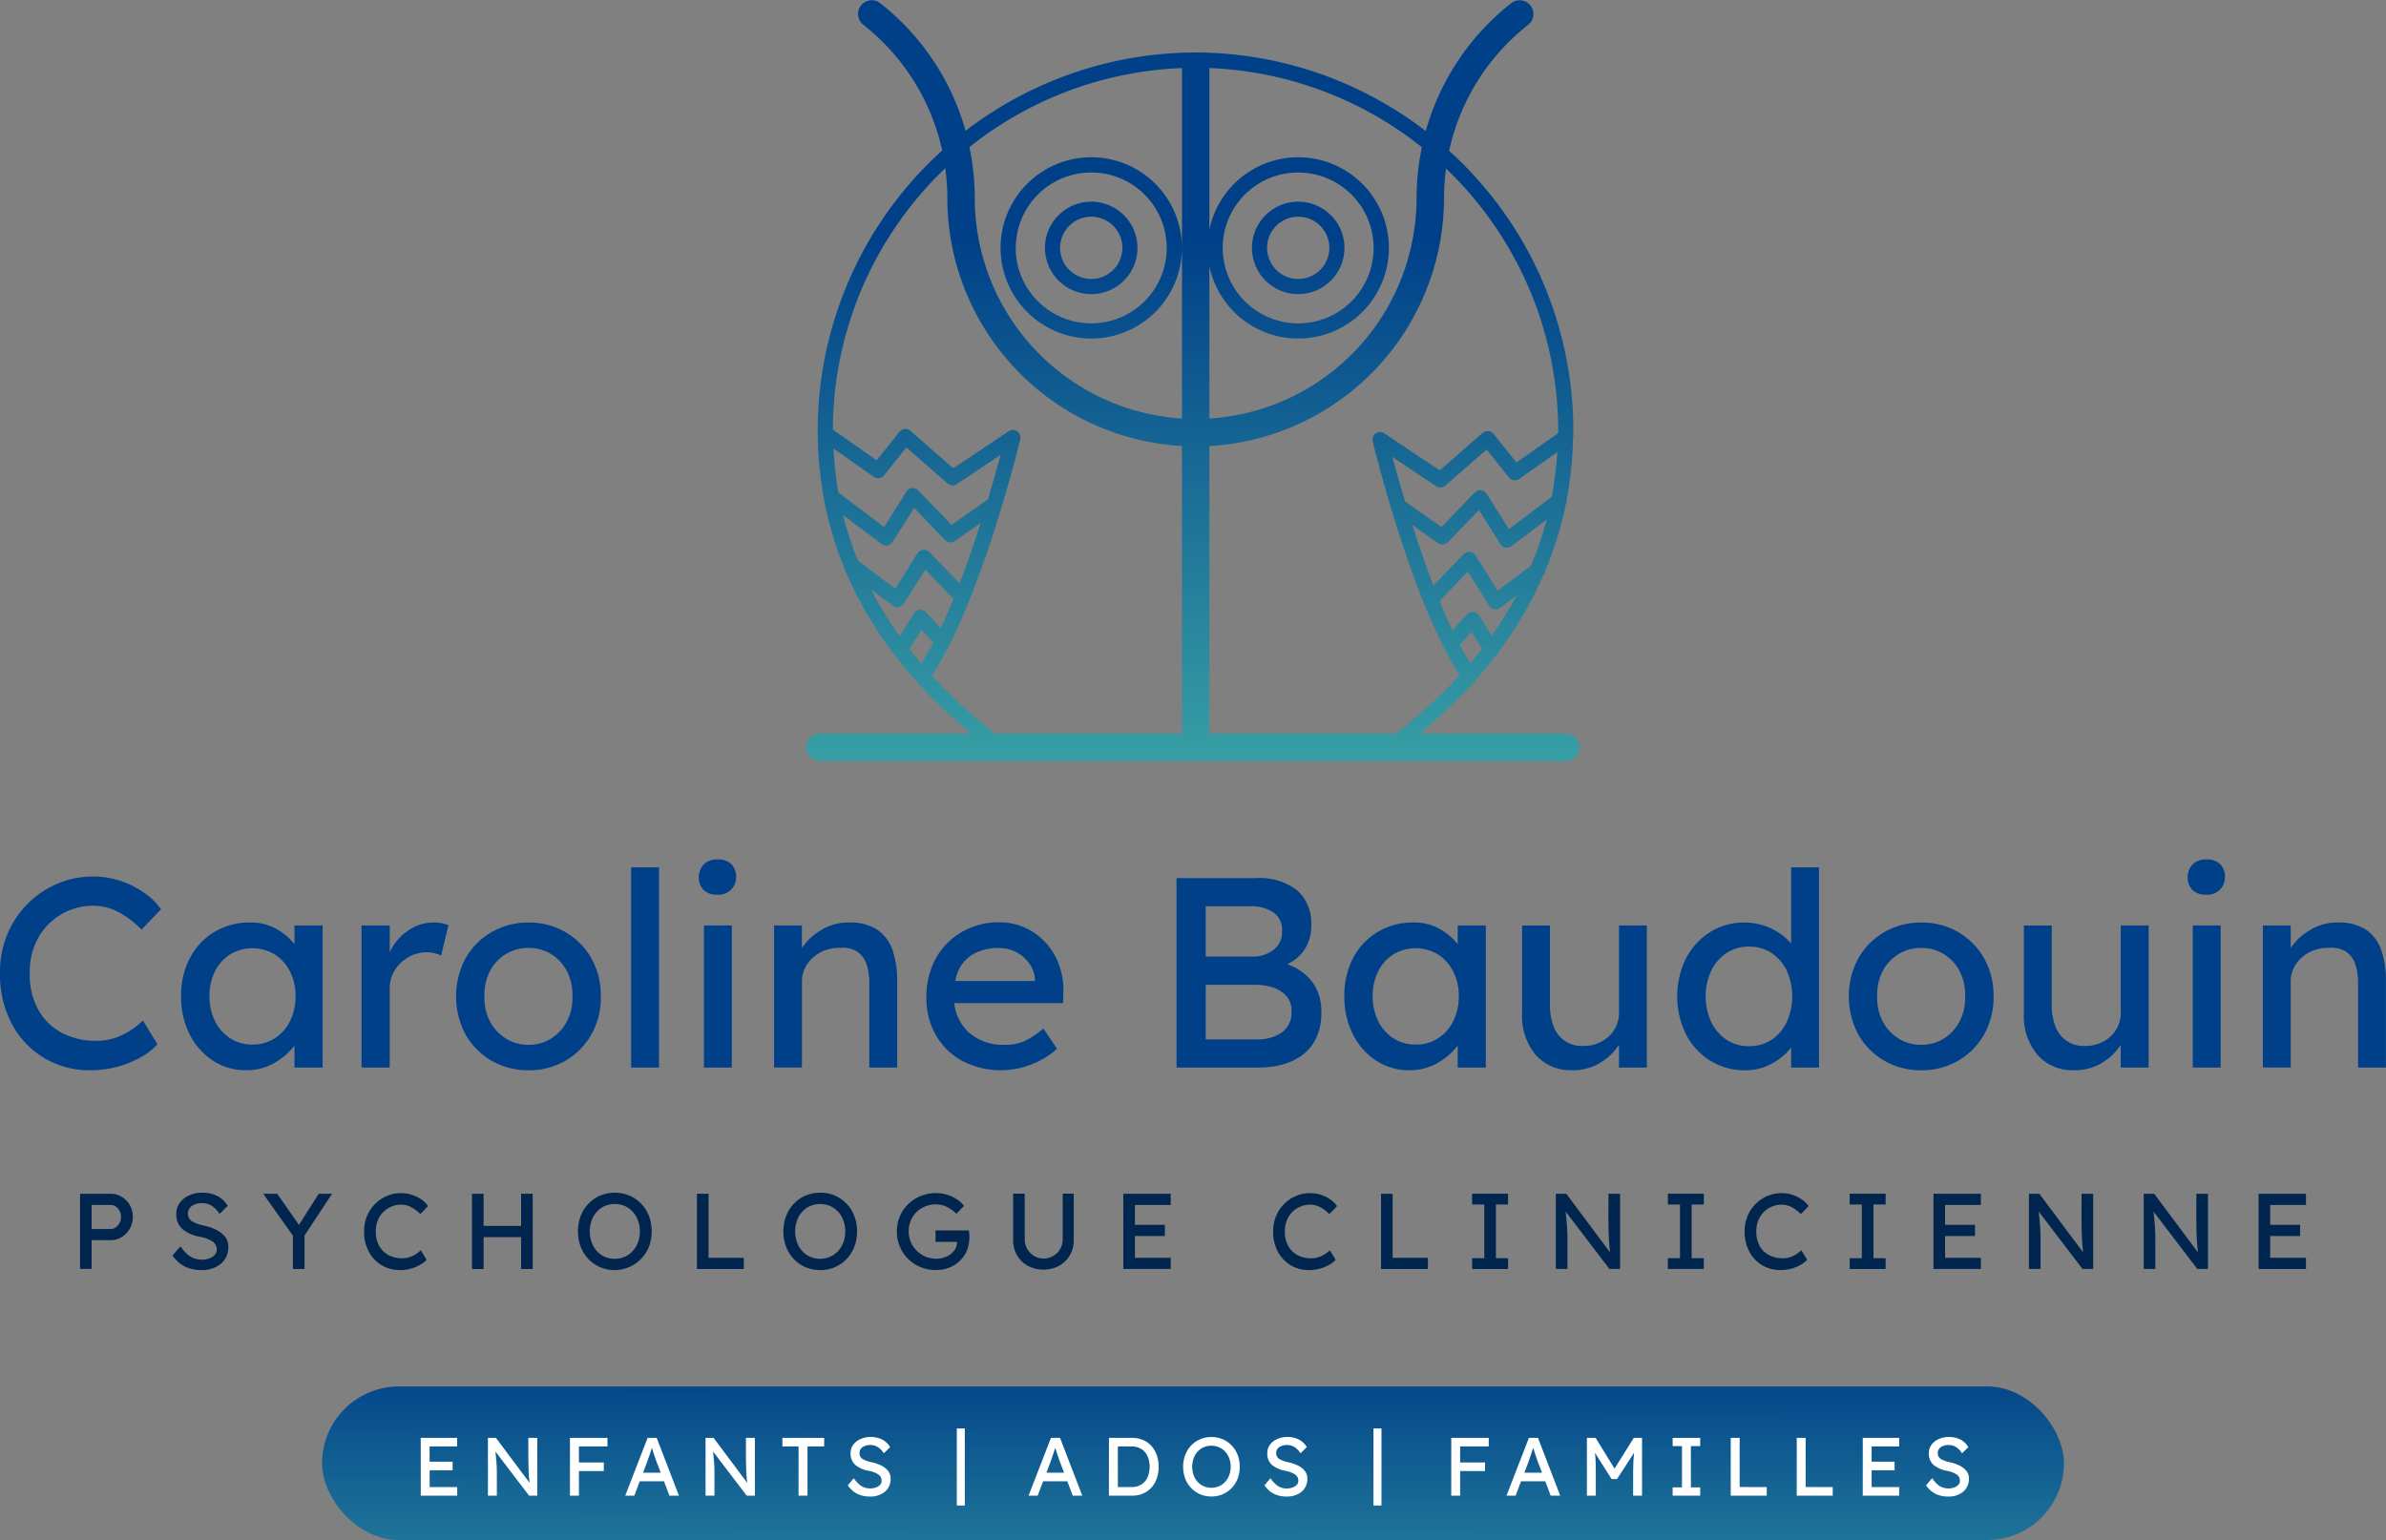 <svg xmlns="http://www.w3.org/2000/svg" xmlns:xlink="http://www.w3.org/1999/xlink" width="199.208" height="128.613" viewBox="0 0 199.208 128.613"><rect x="0" y="0" width="199.208" height="128.613" fill="#808080" stroke="none"/><defs><style>.a{fill:#004089;}.b{fill:#00254e;}.c{fill:url(#a);}.d{fill:#fff;}.e{fill:url(#b);}</style><linearGradient id="a" x1="0.465" y1="2.333" x2="0.513" y2="-0.182" gradientUnits="objectBoundingBox"><stop offset="0" stop-color="#40aea9"/><stop offset="1" stop-color="#004089"/></linearGradient><linearGradient id="b" x1="0.5" y1="1.108" x2="0.5" y2="0.315" xlink:href="#a"/></defs><g transform="translate(-75.599 -170.647)"><g transform="translate(75.599 242.424)"><g transform="translate(0 0)"><path class="a" d="M88.75,288.724a5.3,5.3,0,0,1-1.322,1.039,8.538,8.538,0,0,1-4.282,1.13,7.392,7.392,0,0,1-3.83-1.005,7.284,7.284,0,0,1-2.712-2.836,8.771,8.771,0,0,1-1.005-4.294,8.283,8.283,0,0,1,.609-3.208,7.842,7.842,0,0,1,4.181-4.237,7.472,7.472,0,0,1,2.96-.6,7.17,7.17,0,0,1,2.407.4,7.589,7.589,0,0,1,1.966,1.016,5.491,5.491,0,0,1,1.321,1.322l-1.626,1.694a7.982,7.982,0,0,0-1.853-1.424,4.488,4.488,0,0,0-2.214-.566,5.166,5.166,0,0,0-2.565.678,5.225,5.225,0,0,0-1.955,1.933,5.751,5.751,0,0,0-.746,2.993,6.075,6.075,0,0,0,.757,3.164,4.793,4.793,0,0,0,2.011,1.887,5.99,5.99,0,0,0,2.7.622,5,5,0,0,0,2.35-.531,6.245,6.245,0,0,0,1.627-1.164Z" transform="translate(-75.599 -273.29)"/><path class="a" d="M108.907,280.423v11.863h-2.351v-1.83a5.565,5.565,0,0,1-1.6,1.4,4.6,4.6,0,0,1-2.463.655,4.941,4.941,0,0,1-2.724-.79,5.592,5.592,0,0,1-1.954-2.193,6.89,6.89,0,0,1-.723-3.209,6.661,6.661,0,0,1,.746-3.2,5.493,5.493,0,0,1,2.056-2.169,5.72,5.72,0,0,1,2.983-.779,4.273,4.273,0,0,1,2.18.542,5.135,5.135,0,0,1,1.5,1.265v-1.559Zm-5.876,9.942a3.393,3.393,0,0,0,1.9-.531,3.577,3.577,0,0,0,1.265-1.445,4.612,4.612,0,0,0,.452-2.068,4.484,4.484,0,0,0-.452-2.033,3.6,3.6,0,0,0-1.265-1.436,3.614,3.614,0,0,0-3.751-.011,3.521,3.521,0,0,0-1.265,1.424,4.521,4.521,0,0,0-.452,2.056,4.593,4.593,0,0,0,.452,2.068,3.574,3.574,0,0,0,1.265,1.445A3.307,3.307,0,0,0,103.031,290.365Z" transform="translate(-81.973 -274.91)"/><path class="a" d="M125.16,282.931a2.652,2.652,0,0,0-.554-.191,2.884,2.884,0,0,0-.689-.08,2.992,2.992,0,0,0-1.424.374,3.194,3.194,0,0,0-1.164,1.061,2.869,2.869,0,0,0-.463,1.638v6.553h-2.35V280.423h2.35v2.237a4.357,4.357,0,0,1,1.5-1.785,3.642,3.642,0,0,1,2.112-.7,2.946,2.946,0,0,1,1.288.226Z" transform="translate(-88.328 -274.91)"/><path class="a" d="M141.818,286.343a6.288,6.288,0,0,1-.8,3.2,5.855,5.855,0,0,1-2.17,2.181,6,6,0,0,1-3.061.79,6.065,6.065,0,0,1-3.073-.79,5.828,5.828,0,0,1-2.181-2.181,6.78,6.78,0,0,1,0-6.395,5.821,5.821,0,0,1,2.181-2.181,6.059,6.059,0,0,1,3.073-.791,6,6,0,0,1,3.061.791,5.848,5.848,0,0,1,2.17,2.181A6.287,6.287,0,0,1,141.818,286.343Zm-2.373,0a4.259,4.259,0,0,0-.464-2.112,3.605,3.605,0,0,0-1.322-1.424,3.536,3.536,0,0,0-1.875-.509,3.565,3.565,0,0,0-3.22,1.932,4.244,4.244,0,0,0-.463,2.112,4.194,4.194,0,0,0,.463,2.091,3.652,3.652,0,0,0,1.334,1.435,3.538,3.538,0,0,0,1.887.52,3.482,3.482,0,0,0,1.875-.52,3.685,3.685,0,0,0,1.322-1.435A4.209,4.209,0,0,0,139.445,286.343Z" transform="translate(-91.654 -274.91)"/><path class="a" d="M150.512,290.342v-16.72h2.327v16.72Z" transform="translate(-97.818 -272.966)"/><path class="a" d="M160.1,275.627a1.546,1.546,0,0,1-1.175-.407,1.483,1.483,0,0,1-.384-1.062,1.53,1.53,0,0,1,.384-1.017,1.457,1.457,0,0,1,1.175-.452,1.545,1.545,0,0,1,1.175.407,1.487,1.487,0,0,1,.384,1.062,1.534,1.534,0,0,1-.384,1.017A1.459,1.459,0,0,1,160.1,275.627Zm1.2,14.439h-2.328V278.2H161.3Z" transform="translate(-100.2 -272.69)"/><path class="a" d="M173.689,280.175a4.1,4.1,0,0,1,2.485.655,3.416,3.416,0,0,1,1.232,1.763,8.141,8.141,0,0,1,.351,2.463v7.23h-2.328v-7.073a4.89,4.89,0,0,0-.226-1.536,2.068,2.068,0,0,0-.77-1.062,2.3,2.3,0,0,0-1.513-.317,3.279,3.279,0,0,0-1.6.385,3,3,0,0,0-1.107,1.016,2.535,2.535,0,0,0-.407,1.4v7.185h-2.327V280.423H169.8V282.3a4.945,4.945,0,0,1,1.582-1.48A4.286,4.286,0,0,1,173.689,280.175Z" transform="translate(-102.85 -274.91)"/><path class="a" d="M196.474,290.717h-.023a6.514,6.514,0,0,1-1.988,1.243,6.993,6.993,0,0,1-5.909-.237,5.638,5.638,0,0,1-2.2-2.147,6.09,6.09,0,0,1-.791-3.106,6.553,6.553,0,0,1,.836-3.4,5.775,5.775,0,0,1,2.214-2.169,6.138,6.138,0,0,1,3.006-.758,5.156,5.156,0,0,1,2.712.735,5.38,5.38,0,0,1,1.943,2.022,6.031,6.031,0,0,1,.723,3l-.022.995h-9.084a3.8,3.8,0,0,0,1.321,2.542,4.266,4.266,0,0,0,2.837.938,3.867,3.867,0,0,0,2.011-.463,9.307,9.307,0,0,0,1.265-.893Zm-4.858-8.428a4.293,4.293,0,0,0-2.328.622,3.117,3.117,0,0,0-1.31,2.136h6.643v-.159a2.59,2.59,0,0,0-.508-1.355,3.1,3.1,0,0,0-2.5-1.243Z" transform="translate(-108.214 -274.9)"/><path class="a" d="M221.841,274.906a5.191,5.191,0,0,1,3.48,1.016,3.7,3.7,0,0,1,1.175,2.961,3.583,3.583,0,0,1-.508,1.9,3.427,3.427,0,0,1-1.5,1.31,4.568,4.568,0,0,1,1.39.758,3.9,3.9,0,0,1,1.051,1.3,4.172,4.172,0,0,1,.407,1.92,4.877,4.877,0,0,1-.475,2.283,3.817,3.817,0,0,1-1.243,1.424,5.025,5.025,0,0,1-1.694.735,8.2,8.2,0,0,1-1.853.214h-6.824V274.906Zm-.407,2.35h-3.751v4.2h4.022a2.74,2.74,0,0,0,1.638-.565,1.817,1.817,0,0,0,.712-1.537,1.771,1.771,0,0,0-.757-1.615A3.385,3.385,0,0,0,221.434,277.256Zm.384,6.553h-4.135v4.565h4.248a3.556,3.556,0,0,0,2.1-.577,2.026,2.026,0,0,0,.813-1.774,1.8,1.8,0,0,0-.475-1.332,2.688,2.688,0,0,0-1.163-.679A4.885,4.885,0,0,0,221.818,283.809Z" transform="translate(-117.018 -273.347)"/><path class="a" d="M246.979,280.423v11.863h-2.351v-1.83a5.565,5.565,0,0,1-1.6,1.4,4.6,4.6,0,0,1-2.463.655,4.941,4.941,0,0,1-2.724-.79,5.592,5.592,0,0,1-1.954-2.193,6.9,6.9,0,0,1-.722-3.209,6.661,6.661,0,0,1,.745-3.2,5.493,5.493,0,0,1,2.056-2.169,5.722,5.722,0,0,1,2.983-.779,4.278,4.278,0,0,1,2.181.542,5.14,5.14,0,0,1,1.5,1.265v-1.559Zm-5.876,9.942a3.392,3.392,0,0,0,1.9-.531,3.577,3.577,0,0,0,1.265-1.445,4.612,4.612,0,0,0,.452-2.068,4.484,4.484,0,0,0-.452-2.033A3.6,3.6,0,0,0,243,282.852a3.614,3.614,0,0,0-3.751-.011,3.521,3.521,0,0,0-1.265,1.424,4.53,4.53,0,0,0-.452,2.056,4.6,4.6,0,0,0,.452,2.068,3.574,3.574,0,0,0,1.265,1.445A3.307,3.307,0,0,0,241.1,290.365Z" transform="translate(-122.925 -274.91)"/><path class="a" d="M264.355,287.669v-7.141h2.328v11.863h-2.328v-1.9a4.793,4.793,0,0,1-1.525,1.48,4.364,4.364,0,0,1-2.406.644,3.874,3.874,0,0,1-3.006-1.265,5.008,5.008,0,0,1-1.152-3.5v-7.321h2.327v6.689a4.787,4.787,0,0,0,.283,1.672,2.477,2.477,0,0,0,2.5,1.694,3.086,3.086,0,0,0,2.1-.768A2.693,2.693,0,0,0,264.355,287.669Z" transform="translate(-129.185 -275.015)"/><path class="a" d="M286.514,273.622v16.72h-2.327v-1.672a5.1,5.1,0,0,1-1.537,1.3,4.457,4.457,0,0,1-2.305.6,5.418,5.418,0,0,1-2.892-.79,5.611,5.611,0,0,1-2.034-2.192,7.21,7.21,0,0,1,0-6.383,5.681,5.681,0,0,1,2.011-2.181,5.258,5.258,0,0,1,2.847-.791,5.194,5.194,0,0,1,3.909,1.74v-6.35Zm-5.852,14.935a3.34,3.34,0,0,0,1.9-.542,3.616,3.616,0,0,0,1.265-1.491,5.247,5.247,0,0,0,0-4.259,3.633,3.633,0,0,0-1.265-1.48,3.34,3.34,0,0,0-1.9-.542,3.3,3.3,0,0,0-1.875.542,3.714,3.714,0,0,0-1.277,1.48,5.131,5.131,0,0,0,0,4.259,3.7,3.7,0,0,0,1.277,1.491A3.3,3.3,0,0,0,280.662,288.557Z" transform="translate(-134.645 -272.966)"/><path class="a" d="M307.129,286.343a6.288,6.288,0,0,1-.8,3.2,5.855,5.855,0,0,1-2.17,2.181,6,6,0,0,1-3.061.79,6.065,6.065,0,0,1-3.073-.79,5.821,5.821,0,0,1-2.181-2.181,6.775,6.775,0,0,1,0-6.395,5.814,5.814,0,0,1,2.181-2.181,6.059,6.059,0,0,1,3.073-.791,6,6,0,0,1,3.061.791,5.848,5.848,0,0,1,2.17,2.181A6.287,6.287,0,0,1,307.129,286.343Zm-2.373,0a4.267,4.267,0,0,0-.463-2.112,3.612,3.612,0,0,0-1.322-1.424,3.536,3.536,0,0,0-1.875-.509,3.565,3.565,0,0,0-3.22,1.932,4.259,4.259,0,0,0-.463,2.112,4.209,4.209,0,0,0,.463,2.091,3.657,3.657,0,0,0,1.334,1.435,3.539,3.539,0,0,0,1.887.52,3.482,3.482,0,0,0,1.875-.52,3.692,3.692,0,0,0,1.322-1.435A4.217,4.217,0,0,0,304.756,286.343Z" transform="translate(-140.686 -274.91)"/><path class="a" d="M323.913,287.669v-7.141h2.328v11.863h-2.328v-1.9a4.793,4.793,0,0,1-1.525,1.48,4.362,4.362,0,0,1-2.406.644,3.874,3.874,0,0,1-3.006-1.265,5.008,5.008,0,0,1-1.152-3.5v-7.321h2.327v6.689a4.787,4.787,0,0,0,.284,1.672,2.477,2.477,0,0,0,2.5,1.694,3.086,3.086,0,0,0,2.1-.768A2.693,2.693,0,0,0,323.913,287.669Z" transform="translate(-146.85 -275.015)"/><path class="a" d="M336.819,275.627a1.549,1.549,0,0,1-1.175-.407,1.483,1.483,0,0,1-.383-1.062,1.53,1.53,0,0,1,.383-1.017,1.46,1.46,0,0,1,1.175-.452,1.545,1.545,0,0,1,1.175.407,1.487,1.487,0,0,1,.384,1.062,1.534,1.534,0,0,1-.384,1.017A1.459,1.459,0,0,1,336.819,275.627Zm1.2,14.439h-2.328V278.2h2.328Z" transform="translate(-152.615 -272.69)"/><path class="a" d="M350.4,280.175a4.1,4.1,0,0,1,2.486.655,3.411,3.411,0,0,1,1.231,1.763,8.12,8.12,0,0,1,.351,2.463v7.23h-2.328v-7.073a4.869,4.869,0,0,0-.226-1.536,2.063,2.063,0,0,0-.769-1.062,2.3,2.3,0,0,0-1.514-.317,3.281,3.281,0,0,0-1.6.385,3,3,0,0,0-1.107,1.016,2.535,2.535,0,0,0-.407,1.4v7.185H344.19V280.423h2.327V282.3a4.94,4.94,0,0,1,1.583-1.48A4.284,4.284,0,0,1,350.4,280.175Z" transform="translate(-155.264 -274.91)"/></g><g transform="translate(6.682 27.829)"><path class="b" d="M87.656,312.38a1.75,1.75,0,0,1,.924.256,1.916,1.916,0,0,1,.924,1.673,1.952,1.952,0,0,1-.251.983,1.928,1.928,0,0,1-.673.7,1.717,1.717,0,0,1-.924.261H86.067v2.4H85.1V312.38Zm-.018,2.944a.752.752,0,0,0,.44-.139,1.028,1.028,0,0,0,.319-.368,1.074,1.074,0,0,0,.121-.508,1.019,1.019,0,0,0-.26-.708.811.811,0,0,0-.62-.287H86.067v2.01Z" transform="translate(-85.098 -312.291)"/><path class="b" d="M96.746,316.731a3.371,3.371,0,0,0,.767.82,1.9,1.9,0,0,0,1.619.193,1.147,1.147,0,0,0,.458-.287.63.63,0,0,0,.179-.449.793.793,0,0,0-.381-.7,3.01,3.01,0,0,0-1.072-.385,3.075,3.075,0,0,1-1.4-.625,1.6,1.6,0,0,1-.52-1.287,1.5,1.5,0,0,1,.3-.933,1.954,1.954,0,0,1,.793-.611,2.634,2.634,0,0,1,1.068-.215,2.7,2.7,0,0,1,1.283.287,2.1,2.1,0,0,1,.843.817l-.682.672a2.063,2.063,0,0,0-.61-.654,1.486,1.486,0,0,0-.861-.251,1.447,1.447,0,0,0-.831.228.786.786,0,0,0,.018,1.3,3.138,3.138,0,0,0,.938.336,4.391,4.391,0,0,1,1.005.332,2.273,2.273,0,0,1,.776.578,1.281,1.281,0,0,1,.3.857,1.8,1.8,0,0,1-.611,1.427,2.478,2.478,0,0,1-1.678.529,3.013,3.013,0,0,1-1.323-.287,2.725,2.725,0,0,1-1.046-.933Z" transform="translate(-88.356 -312.253)"/><path class="b" d="M112.592,312.38l-2.3,3.482v2.8h-.969V315.88l-2.477-3.5h1.167l1.812,2.6,1.651-2.6Z" transform="translate(-91.549 -312.291)"/><path class="b" d="M124.037,317.867a2.111,2.111,0,0,1-.525.413,3.4,3.4,0,0,1-1.7.449,2.94,2.94,0,0,1-1.521-.4,2.9,2.9,0,0,1-1.076-1.127,3.483,3.483,0,0,1-.4-1.705,3.283,3.283,0,0,1,.243-1.274,3.111,3.111,0,0,1,1.66-1.683,2.963,2.963,0,0,1,1.176-.238,2.879,2.879,0,0,1,.955.156,3.006,3.006,0,0,1,.781.4,2.166,2.166,0,0,1,.524.525l-.645.672a3.173,3.173,0,0,0-.736-.566,1.784,1.784,0,0,0-.879-.224,2.083,2.083,0,0,0-1.8,1.037,2.288,2.288,0,0,0-.3,1.189,2.416,2.416,0,0,0,.3,1.257,1.912,1.912,0,0,0,.8.749,2.375,2.375,0,0,0,1.072.246,1.987,1.987,0,0,0,.933-.211,2.512,2.512,0,0,0,.646-.461Z" transform="translate(-95.098 -312.268)"/><path class="b" d="M132.591,312.38v2.683h3.132V312.38h.969v6.281h-.969V316h-3.132v2.665h-.969V312.38Z" transform="translate(-98.897 -312.291)"/><path class="b" d="M150.356,315.483a3.523,3.523,0,0,1-.225,1.27,3.095,3.095,0,0,1-4.091,1.714,2.953,2.953,0,0,1-.978-.687,3.077,3.077,0,0,1-.637-1.028,3.693,3.693,0,0,1,0-2.539,3.091,3.091,0,0,1,.637-1.028,2.952,2.952,0,0,1,.978-.687,3.227,3.227,0,0,1,2.472,0,3.014,3.014,0,0,1,.978.687,3.056,3.056,0,0,1,.641,1.028A3.529,3.529,0,0,1,150.356,315.483Zm-.988,0a2.492,2.492,0,0,0-.269-1.17,2.094,2.094,0,0,0-.741-.817,1.963,1.963,0,0,0-1.08-.3,1.983,1.983,0,0,0-1.091.3,2.06,2.06,0,0,0-.735.817,2.719,2.719,0,0,0,0,2.342,2.067,2.067,0,0,0,.735.816,1.983,1.983,0,0,0,1.091.3,1.963,1.963,0,0,0,1.08-.3,2.092,2.092,0,0,0,.741-.821A2.5,2.5,0,0,0,149.369,315.483Z" transform="translate(-102.628 -312.253)"/><path class="b" d="M162.234,317.728v.933h-3.912V312.38h.969v5.348Z" transform="translate(-106.816 -312.291)"/><path class="b" d="M174.735,315.483a3.523,3.523,0,0,1-.225,1.27,3.034,3.034,0,0,1-.641,1.028,2.979,2.979,0,0,1-2.211.933,3.065,3.065,0,0,1-1.239-.247,2.953,2.953,0,0,1-.978-.687,3.087,3.087,0,0,1-.636-1.028,3.693,3.693,0,0,1,0-2.539,3.1,3.1,0,0,1,.636-1.028,2.952,2.952,0,0,1,.978-.687,3.064,3.064,0,0,1,1.239-.246,3.006,3.006,0,0,1,2.853,1.96A3.529,3.529,0,0,1,174.735,315.483Zm-.988,0a2.5,2.5,0,0,0-.269-1.17,2.094,2.094,0,0,0-.741-.817,2.108,2.108,0,0,0-2.171,0,2.056,2.056,0,0,0-.736.817,2.725,2.725,0,0,0,0,2.342,2.064,2.064,0,0,0,.736.816,2.112,2.112,0,0,0,2.171,0,2.092,2.092,0,0,0,.741-.821A2.513,2.513,0,0,0,173.748,315.483Z" transform="translate(-109.859 -312.253)"/><path class="b" d="M185.311,312.3a3.163,3.163,0,0,1,1.8.547,2.183,2.183,0,0,1,.548.521l-.628.655a3.357,3.357,0,0,0-.79-.561,2.027,2.027,0,0,0-.933-.22,2.28,2.28,0,0,0-1.153.3,2.182,2.182,0,0,0-.812.8,2.249,2.249,0,0,0-.3,1.153,2.2,2.2,0,0,0,.314,1.158,2.338,2.338,0,0,0,.838.825,2.233,2.233,0,0,0,1.144.305,2.051,2.051,0,0,0,.844-.175,1.681,1.681,0,0,0,.641-.48,1.081,1.081,0,0,0,.248-.7v-.054h-1.786v-.96h2.781c.013.09.023.18.031.27a2.635,2.635,0,0,1,.014.269,3.25,3.25,0,0,1-.148.969,2.2,2.2,0,0,1-.462.825,2.521,2.521,0,0,1-.929.713,2.943,2.943,0,0,1-1.26.265A3.27,3.27,0,0,1,183,317.8a3.106,3.106,0,0,1-.695-1.028,3.242,3.242,0,0,1-.247-1.27,3.183,3.183,0,0,1,.247-1.26,3.124,3.124,0,0,1,.691-1.014,3.183,3.183,0,0,1,1.035-.677A3.319,3.319,0,0,1,185.311,312.3Z" transform="translate(-113.858 -312.268)"/><path class="b" d="M200.914,312.367v3.877a2.467,2.467,0,0,1-.327,1.27,2.337,2.337,0,0,1-.9.879,2.818,2.818,0,0,1-2.606,0,2.319,2.319,0,0,1-.9-.879,2.467,2.467,0,0,1-.328-1.27v-3.877h.969v3.8a1.6,1.6,0,0,0,.8,1.409,1.508,1.508,0,0,0,.762.206,1.61,1.61,0,0,0,.8-.206,1.568,1.568,0,0,0,.588-.575,1.591,1.591,0,0,0,.219-.834v-3.8Z" transform="translate(-117.948 -312.287)"/><path class="b" d="M208.929,312.38h3.957v.933H209.9v1.66h2.5v.933h-2.5v1.821h2.989v.933h-3.957Z" transform="translate(-121.826 -312.291)"/><path class="b" d="M231.935,317.867a2.1,2.1,0,0,1-.525.413,3.395,3.395,0,0,1-1.7.449,2.94,2.94,0,0,1-1.521-.4,2.9,2.9,0,0,1-1.076-1.127,3.475,3.475,0,0,1-.4-1.705,3.283,3.283,0,0,1,.243-1.274,3.083,3.083,0,0,1,.672-1.014,3.115,3.115,0,0,1,.988-.668,2.963,2.963,0,0,1,1.176-.238,2.879,2.879,0,0,1,.955.156,3.006,3.006,0,0,1,.781.4,2.179,2.179,0,0,1,.524.525l-.645.672a3.188,3.188,0,0,0-.736-.566,1.784,1.784,0,0,0-.879-.224,2.083,2.083,0,0,0-1.8,1.037,2.288,2.288,0,0,0-.3,1.189,2.415,2.415,0,0,0,.3,1.257,1.912,1.912,0,0,0,.8.749,2.375,2.375,0,0,0,1.072.246,1.987,1.987,0,0,0,.933-.211,2.524,2.524,0,0,0,.646-.461Z" transform="translate(-127.101 -312.268)"/><path class="b" d="M243.433,317.728v.933h-3.912V312.38h.969v5.348Z" transform="translate(-130.9 -312.291)"/><path class="b" d="M253.336,318.661h-3v-.9h1.014v-4.486h-1.014v-.9h3v.9h-1.014v4.486h1.014Z" transform="translate(-134.109 -312.291)"/><path class="b" d="M264.665,312.38h.969v6.281h-.888l-3.652-4.792q.054.548.1,1.09t.049,1.09v2.611h-.969V312.38h.87l3.652,4.891q-.08-.655-.108-1.414t-.027-1.413Z" transform="translate(-137.056 -312.291)"/><path class="b" d="M276.566,318.661h-3v-.9h1.014v-4.486H273.57v-.9h3v.9h-1.014v4.486h1.014Z" transform="translate(-140.999 -312.291)"/><path class="b" d="M287.9,317.867a2.11,2.11,0,0,1-.525.413,3.4,3.4,0,0,1-1.7.449,2.94,2.94,0,0,1-1.521-.4,2.9,2.9,0,0,1-1.077-1.127,3.483,3.483,0,0,1-.4-1.705,3.271,3.271,0,0,1,.243-1.274,3.073,3.073,0,0,1,.672-1.014,3.1,3.1,0,0,1,.987-.668,2.966,2.966,0,0,1,1.176-.238,2.879,2.879,0,0,1,.955.156,3.006,3.006,0,0,1,.781.4,2.17,2.17,0,0,1,.525.525l-.646.672a3.173,3.173,0,0,0-.736-.566,1.784,1.784,0,0,0-.879-.224,2.083,2.083,0,0,0-1.8,1.037,2.288,2.288,0,0,0-.3,1.189,2.415,2.415,0,0,0,.3,1.257,1.911,1.911,0,0,0,.8.749,2.377,2.377,0,0,0,1.072.246,1.987,1.987,0,0,0,.933-.211,2.5,2.5,0,0,0,.646-.461Z" transform="translate(-143.7 -312.268)"/><path class="b" d="M298.15,318.661h-3v-.9h1.014v-4.486h-1.014v-.9h3v.9h-1.014v4.486h1.014Z" transform="translate(-147.401 -312.291)"/><path class="b" d="M305.091,312.38h3.957v.933H306.06v1.66h2.5v.933h-2.5v1.821h2.989v.933h-3.957Z" transform="translate(-150.348 -312.291)"/><path class="b" d="M320.821,312.38h.969v6.281H320.9l-3.652-4.792q.054.548.1,1.09t.049,1.09v2.611h-.969V312.38h.87l3.652,4.891q-.08-.655-.108-1.414t-.027-1.413Z" transform="translate(-153.712 -312.291)"/><path class="b" d="M334.445,312.38h.969v6.281h-.888l-3.652-4.792q.054.548.1,1.09t.049,1.09v2.611h-.969V312.38h.871l3.652,4.891q-.081-.655-.108-1.414t-.027-1.413Z" transform="translate(-157.753 -312.291)"/><path class="b" d="M343.682,312.38h3.957v.933h-2.989v1.66h2.5v.933h-2.5v1.821h2.989v.933h-3.957Z" transform="translate(-161.794 -312.291)"/></g><g transform="translate(26.889 44.008)"><rect class="c" width="145.43" height="12.828" rx="6.414"/><g transform="translate(8.237 3.509)"><path class="d" d="M125.537,341.358h3.041v.717h-2.3v1.275H128.2v.717h-1.917v1.4h2.3v.717h-3.041Z" transform="translate(-125.537 -340.574)"/><path class="d" d="M136.888,341.358h.746v4.827h-.684l-2.806-3.682c.027.281.054.559.079.838s.037.558.037.838v2.007h-.744v-4.827h.669l2.807,3.758c-.042-.336-.069-.7-.083-1.087s-.021-.75-.021-1.085Z" transform="translate(-127.904 -340.574)"/><path class="d" d="M143.251,346.185v-4.827h3.13v.717H144v1.337h2.076v.717H144v2.055Z" transform="translate(-130.791 -340.574)"/><path class="d" d="M153.5,346.185l-.455-1.2h-2.021l-.454,1.2h-.758l1.868-4.827h.758l1.855,4.827Zm-1.834-2.883-.366.966h1.476l-.38-.993c-.06-.16-.12-.335-.179-.521s-.12-.374-.179-.562c-.065.193-.128.386-.19.579S151.724,343.141,151.664,343.3Z" transform="translate(-132.736 -340.574)"/><path class="d" d="M162.718,341.358h.746v4.827h-.683l-2.807-3.682c.028.281.054.559.079.838s.037.558.037.838v2.007h-.744v-4.827h.669l2.807,3.758q-.062-.5-.083-1.087c-.013-.388-.021-.75-.021-1.085Z" transform="translate(-135.565 -340.574)"/><path class="d" d="M169.816,346.185v-4.109h-1.351v-.717h3.489v.717h-1.393v4.109Z" transform="translate(-138.27 -340.574)"/><path class="d" d="M176.729,344.7a2.625,2.625,0,0,0,.589.631,1.465,1.465,0,0,0,1.244.148.887.887,0,0,0,.352-.221.481.481,0,0,0,.138-.345.612.612,0,0,0-.293-.538,2.317,2.317,0,0,0-.824-.3,2.341,2.341,0,0,1-1.075-.48,1.228,1.228,0,0,1-.4-.989,1.149,1.149,0,0,1,.231-.717,1.509,1.509,0,0,1,.611-.468,2.025,2.025,0,0,1,.82-.165,2.062,2.062,0,0,1,.986.221,1.6,1.6,0,0,1,.648.627l-.523.517a1.591,1.591,0,0,0-.47-.5,1.143,1.143,0,0,0-.662-.193,1.109,1.109,0,0,0-.637.176.558.558,0,0,0-.258.487.551.551,0,0,0,.272.513,2.387,2.387,0,0,0,.72.26,3.362,3.362,0,0,1,.772.255,1.731,1.731,0,0,1,.6.445.98.98,0,0,1,.231.658,1.376,1.376,0,0,1-.468,1.1,1.9,1.9,0,0,1-1.29.407,2.327,2.327,0,0,1-1.017-.22,2.1,2.1,0,0,1-.8-.717Z" transform="translate(-140.569 -340.545)"/><path class="d" d="M189.836,346.678h-.668v-6.434h.668Z" transform="translate(-144.41 -340.244)"/><path class="d" d="M201.376,346.185l-.455-1.2H198.9l-.454,1.2h-.758l1.868-4.827h.758l1.855,4.827Zm-1.834-2.883-.366.966h1.476l-.38-.993c-.06-.16-.12-.335-.179-.521l-.179-.562c-.064.193-.127.386-.189.579S199.6,343.141,199.541,343.3Z" transform="translate(-146.937 -340.574)"/><path class="d" d="M209.114,341.358a2.384,2.384,0,0,1,.983.189,1.959,1.959,0,0,1,.707.525,2.3,2.3,0,0,1,.428.772,2.942,2.942,0,0,1,.145.928,2.829,2.829,0,0,1-.255,1.21,2.066,2.066,0,0,1-.758.876,2.246,2.246,0,0,1-1.249.327h-1.889v-4.827Zm-.034,4.109a1.54,1.54,0,0,0,.883-.231,1.353,1.353,0,0,0,.5-.617,2.219,2.219,0,0,0,.159-.848,2.2,2.2,0,0,0-.159-.841,1.375,1.375,0,0,0-.5-.621,1.519,1.519,0,0,0-.883-.234h-1.11v3.392Z" transform="translate(-149.766 -340.574)"/><path class="d" d="M220.759,343.742a2.721,2.721,0,0,1-.172.976,2.366,2.366,0,0,1-.493.79,2.289,2.289,0,0,1-1.7.717,2.363,2.363,0,0,1-.952-.189,2.26,2.26,0,0,1-.751-.528,2.381,2.381,0,0,1-.49-.79,2.861,2.861,0,0,1,0-1.952,2.385,2.385,0,0,1,.49-.789,2.248,2.248,0,0,1,.751-.527,2.34,2.34,0,0,1,.952-.19,2.3,2.3,0,0,1,1.7.717,2.37,2.37,0,0,1,.493.789A2.724,2.724,0,0,1,220.759,343.742Zm-.759,0a1.911,1.911,0,0,0-.207-.9,1.617,1.617,0,0,0-.568-.627,1.625,1.625,0,0,0-1.669,0,1.6,1.6,0,0,0-.566.627,2.1,2.1,0,0,0,0,1.8,1.585,1.585,0,0,0,.566.627,1.625,1.625,0,0,0,1.669,0,1.593,1.593,0,0,0,.568-.631A1.912,1.912,0,0,0,220,343.742Z" transform="translate(-152.377 -340.545)"/><path class="d" d="M226.184,344.7a2.627,2.627,0,0,0,.59.631,1.32,1.32,0,0,0,.8.224,1.334,1.334,0,0,0,.449-.076.9.9,0,0,0,.352-.221.483.483,0,0,0,.137-.345.611.611,0,0,0-.293-.538,2.318,2.318,0,0,0-.824-.3,2.344,2.344,0,0,1-1.076-.48,1.228,1.228,0,0,1-.4-.989,1.153,1.153,0,0,1,.231-.717,1.514,1.514,0,0,1,.611-.468,2.029,2.029,0,0,1,.821-.165,2.059,2.059,0,0,1,.985.221,1.6,1.6,0,0,1,.648.627l-.523.517a1.591,1.591,0,0,0-.47-.5,1.143,1.143,0,0,0-.662-.193,1.11,1.11,0,0,0-.637.176.559.559,0,0,0-.258.487.551.551,0,0,0,.272.513,2.385,2.385,0,0,0,.72.26,3.385,3.385,0,0,1,.772.255,1.744,1.744,0,0,1,.6.445.984.984,0,0,1,.231.658,1.375,1.375,0,0,1-.469,1.1,1.9,1.9,0,0,1-1.29.407,2.327,2.327,0,0,1-1.017-.22,2.1,2.1,0,0,1-.8-.717Z" transform="translate(-155.238 -340.545)"/><path class="d" d="M239.293,346.678h-.669v-6.434h.669Z" transform="translate(-159.079 -340.244)"/><path class="d" d="M247.858,346.185v-4.827h3.13v.717H248.6v1.337h2.076v.717H248.6v2.055Z" transform="translate(-161.818 -340.574)"/><path class="d" d="M258.106,346.185l-.454-1.2H255.63l-.455,1.2h-.758l1.869-4.827h.758l1.855,4.827Zm-1.834-2.883-.366.966h1.476l-.38-.993c-.059-.16-.119-.335-.179-.521s-.12-.374-.179-.562c-.065.193-.127.386-.19.579S256.332,343.141,256.272,343.3Z" transform="translate(-163.763 -340.574)"/><path class="d" d="M264.685,341.358l1.579,2.572,1.607-2.572h.69v4.827h-.745v-1.979q0-.434.018-.824t.059-.776l-1.422,2.193h-.454l-1.386-2.186c.028.257.046.514.055.772s.014.531.014.82v1.979h-.744v-4.827Z" transform="translate(-166.592 -340.574)"/><path class="d" d="M276.434,346.185h-2.3v-.69h.779v-3.447h-.779v-.689h2.3v.689h-.779v3.447h.779Z" transform="translate(-169.61 -340.574)"/><path class="d" d="M284.038,345.467v.717h-3.007v-4.827h.745v4.109Z" transform="translate(-171.657 -340.574)"/><path class="d" d="M291.87,345.467v.717h-3.006v-4.827h.744v4.109Z" transform="translate(-173.98 -340.574)"/><path class="d" d="M296.7,341.358h3.041v.717h-2.3v1.275h1.917v.717H297.44v1.4h2.3v.717H296.7Z" transform="translate(-176.303 -340.574)"/><path class="d" d="M304.716,344.7a2.639,2.639,0,0,0,.589.631,1.465,1.465,0,0,0,1.244.148.9.9,0,0,0,.352-.221.483.483,0,0,0,.137-.345.611.611,0,0,0-.293-.538,2.317,2.317,0,0,0-.824-.3,2.341,2.341,0,0,1-1.076-.48,1.228,1.228,0,0,1-.4-.989,1.149,1.149,0,0,1,.231-.717,1.514,1.514,0,0,1,.611-.468,2.026,2.026,0,0,1,.821-.165,2.059,2.059,0,0,1,.985.221,1.6,1.6,0,0,1,.648.627l-.523.517a1.591,1.591,0,0,0-.47-.5,1.143,1.143,0,0,0-.662-.193,1.109,1.109,0,0,0-.637.176.559.559,0,0,0-.258.487.551.551,0,0,0,.272.513,2.385,2.385,0,0,0,.72.26,3.385,3.385,0,0,1,.772.255,1.735,1.735,0,0,1,.6.445.981.981,0,0,1,.232.658,1.377,1.377,0,0,1-.469,1.1,1.9,1.9,0,0,1-1.29.407,2.328,2.328,0,0,1-1.017-.22,2.1,2.1,0,0,1-.8-.717Z" transform="translate(-178.53 -340.545)"/></g></g></g><path class="e" d="M212.38,195.212a3.861,3.861,0,1,0-3.862-3.861A3.866,3.866,0,0,0,212.38,195.212Zm-2.6-3.861a2.6,2.6,0,1,1,2.6,2.594A2.6,2.6,0,0,1,209.784,191.351ZM195.1,198.922a7.571,7.571,0,1,0-7.57-7.571A7.58,7.58,0,0,0,195.1,198.922Zm-6.3-7.571a6.3,6.3,0,1,1,6.3,6.3A6.311,6.311,0,0,1,188.793,191.351Zm6.3,3.861a3.861,3.861,0,1,0-3.862-3.861A3.866,3.866,0,0,0,195.1,195.212Zm-2.6-3.861a2.6,2.6,0,1,1,2.6,2.594A2.6,2.6,0,0,1,192.5,191.351Zm42.217,40.563H222.54a42.683,42.683,0,0,0,4.419-4.2.332.332,0,0,0,.094-.044.622.622,0,0,0,.247-.348c.522-.594,1.035-1.219,1.528-1.859l.041-.024a.616.616,0,0,0,.272-.383,32.113,32.113,0,0,0,3.714-6.382.625.625,0,0,0,.159-.369,29.689,29.689,0,0,0,1.706-5.542.632.632,0,0,0,.061-.32,30.171,30.171,0,0,0,.538-5.131.493.493,0,0,0,.014-.241c0-.072,0-.143.008-.213,0-.092.01-.185.01-.28a31.5,31.5,0,0,0-10.371-23.337,18.351,18.351,0,0,1,6.6-10.525,1.146,1.146,0,1,0-1.42-1.8,20.637,20.637,0,0,0-7.13,10.677,31.6,31.6,0,0,0-19.222-6.563l-.108,0a31.594,31.594,0,0,0-19.092,6.542,20.637,20.637,0,0,0-7.152-10.68,1.146,1.146,0,0,0-1.417,1.8,18.344,18.344,0,0,1,6.617,10.522,31.531,31.531,0,0,0-10.393,23.358c0,9.8,4.319,18.314,12.814,25.34h-12.6a1.146,1.146,0,1,0,0,2.292h62.244a1.146,1.146,0,1,0,0-2.292Zm-56.19-10.683a.628.628,0,0,0,.5.116.646.646,0,0,0,.421-.285l1.794-2.851,2.357,2.446c-.37.909-.722,1.716-1.07,2.451l-1.222-1.338a.659.659,0,0,0-.522-.2.634.634,0,0,0-.48.293l-1.2,1.907a31.313,31.313,0,0,1-2.385-3.9Zm-4.944-13.122,3.362,2.358a.628.628,0,0,0,.859-.122l1.86-2.331,3.447,3.013a.628.628,0,0,0,.769.049l3.651-2.441c-.231.862-.6,2.182-1.057,3.717l-3.04,2.131-2.773-2.879a.641.641,0,0,0-.521-.191.632.632,0,0,0-.471.293l-1.858,2.951L174,211.791l-.009-.006A29.586,29.586,0,0,1,173.584,208.11Zm.225,3.817v0Zm3.791,4.158a.627.627,0,0,0,.494.115.634.634,0,0,0,.421-.285l1.8-2.849,2.586,2.686a.634.634,0,0,0,.82.079l2.147-1.5c-.58,1.82-1.17,3.511-1.756,5.038l-2.52-2.614a.618.618,0,0,0-.521-.191.632.632,0,0,0-.471.292l-1.858,2.953-2.969-2.237a.627.627,0,0,0-.136-.077,28.349,28.349,0,0,1-1.258-3.835Zm4.318,8.237c-.338.647-.677,1.237-1.01,1.758-.328-.386-.663-.8-.995-1.225l1.016-1.616Zm7.258-16.987a.632.632,0,0,0-.966-.675l-4.63,3.094L180,206.627a.628.628,0,0,0-.474-.155.64.64,0,0,0-.439.235l-1.9,2.383-3.661-2.567a30.323,30.323,0,0,1,9.385-21.828,18.658,18.658,0,0,1,.174,2.5,20.76,20.76,0,0,0,19.588,20.7v24.016H187.091a42.489,42.489,0,0,1-5.308-4.844C185.845,220.972,189.04,207.893,189.175,207.335Zm37.3,14.615-1.223,1.336c-.346-.733-.7-1.539-1.07-2.451l2.357-2.446,1.794,2.85a.634.634,0,0,0,.917.168l1.368-1.03a31.25,31.25,0,0,1-2.079,3.349l-1.062-1.687a.637.637,0,0,0-.487-.293h-.039A.637.637,0,0,0,226.477,221.95Zm.173-5.216a.643.643,0,0,0-.459.193l-2.52,2.615c-.587-1.53-1.177-3.221-1.756-5.04l2.147,1.505a.637.637,0,0,0,.82-.079l2.588-2.686,1.794,2.851a.636.636,0,0,0,.917.167l2.945-2.219a28.592,28.592,0,0,1-1.317,3.853l-2.768,2.086-1.859-2.954a.634.634,0,0,0-.471-.29A.6.6,0,0,0,226.65,216.734Zm.936-5.146a.645.645,0,0,0-.468.193l-2.773,2.878-3.041-2.131c-.461-1.538-.826-2.856-1.057-3.716l3.651,2.44a.629.629,0,0,0,.77-.049l3.447-3.013,1.858,2.328a.626.626,0,0,0,.858.125l3.18-2.229a29.376,29.376,0,0,1-.46,3.72l-3.581,2.7-1.86-2.953a.636.636,0,0,0-.48-.291Zm.193-4.785-3.579,3.127-4.63-3.094a.633.633,0,0,0-.967.676c.132.544,3.245,13.317,7.256,19.523a42.416,42.416,0,0,1-5.34,4.879H204.965V207.9a20.759,20.759,0,0,0,19.587-20.7,18.717,18.717,0,0,1,.17-2.473,30.3,30.3,0,0,1,9.363,21.85c0,.063,0,.125-.006.186l0,.066-3.483,2.44-1.9-2.381a.633.633,0,0,0-.436-.236A.607.607,0,0,0,227.78,206.8ZM222.26,187.2a18.462,18.462,0,0,1-17.294,18.4V192.881a7.57,7.57,0,1,0,0-3.059V176.514a1.127,1.127,0,0,0-.019-.184,30.313,30.313,0,0,1,17.757,6.613A20.884,20.884,0,0,0,222.26,187.2Zm-16.184,4.154a6.3,6.3,0,1,1,6.3,6.3A6.312,6.312,0,0,1,206.076,191.351Zm-3.4-14.837V205.6a18.462,18.462,0,0,1-17.3-18.4,20.919,20.919,0,0,0-.446-4.269,30.306,30.306,0,0,1,17.759-6.6A1.127,1.127,0,0,0,202.673,176.514Zm24.177,46.9.88,1.4c-.331.428-.665.838-.992,1.225-.293-.473-.587-.99-.875-1.543Z" transform="translate(-28.393)"/></g></svg>
